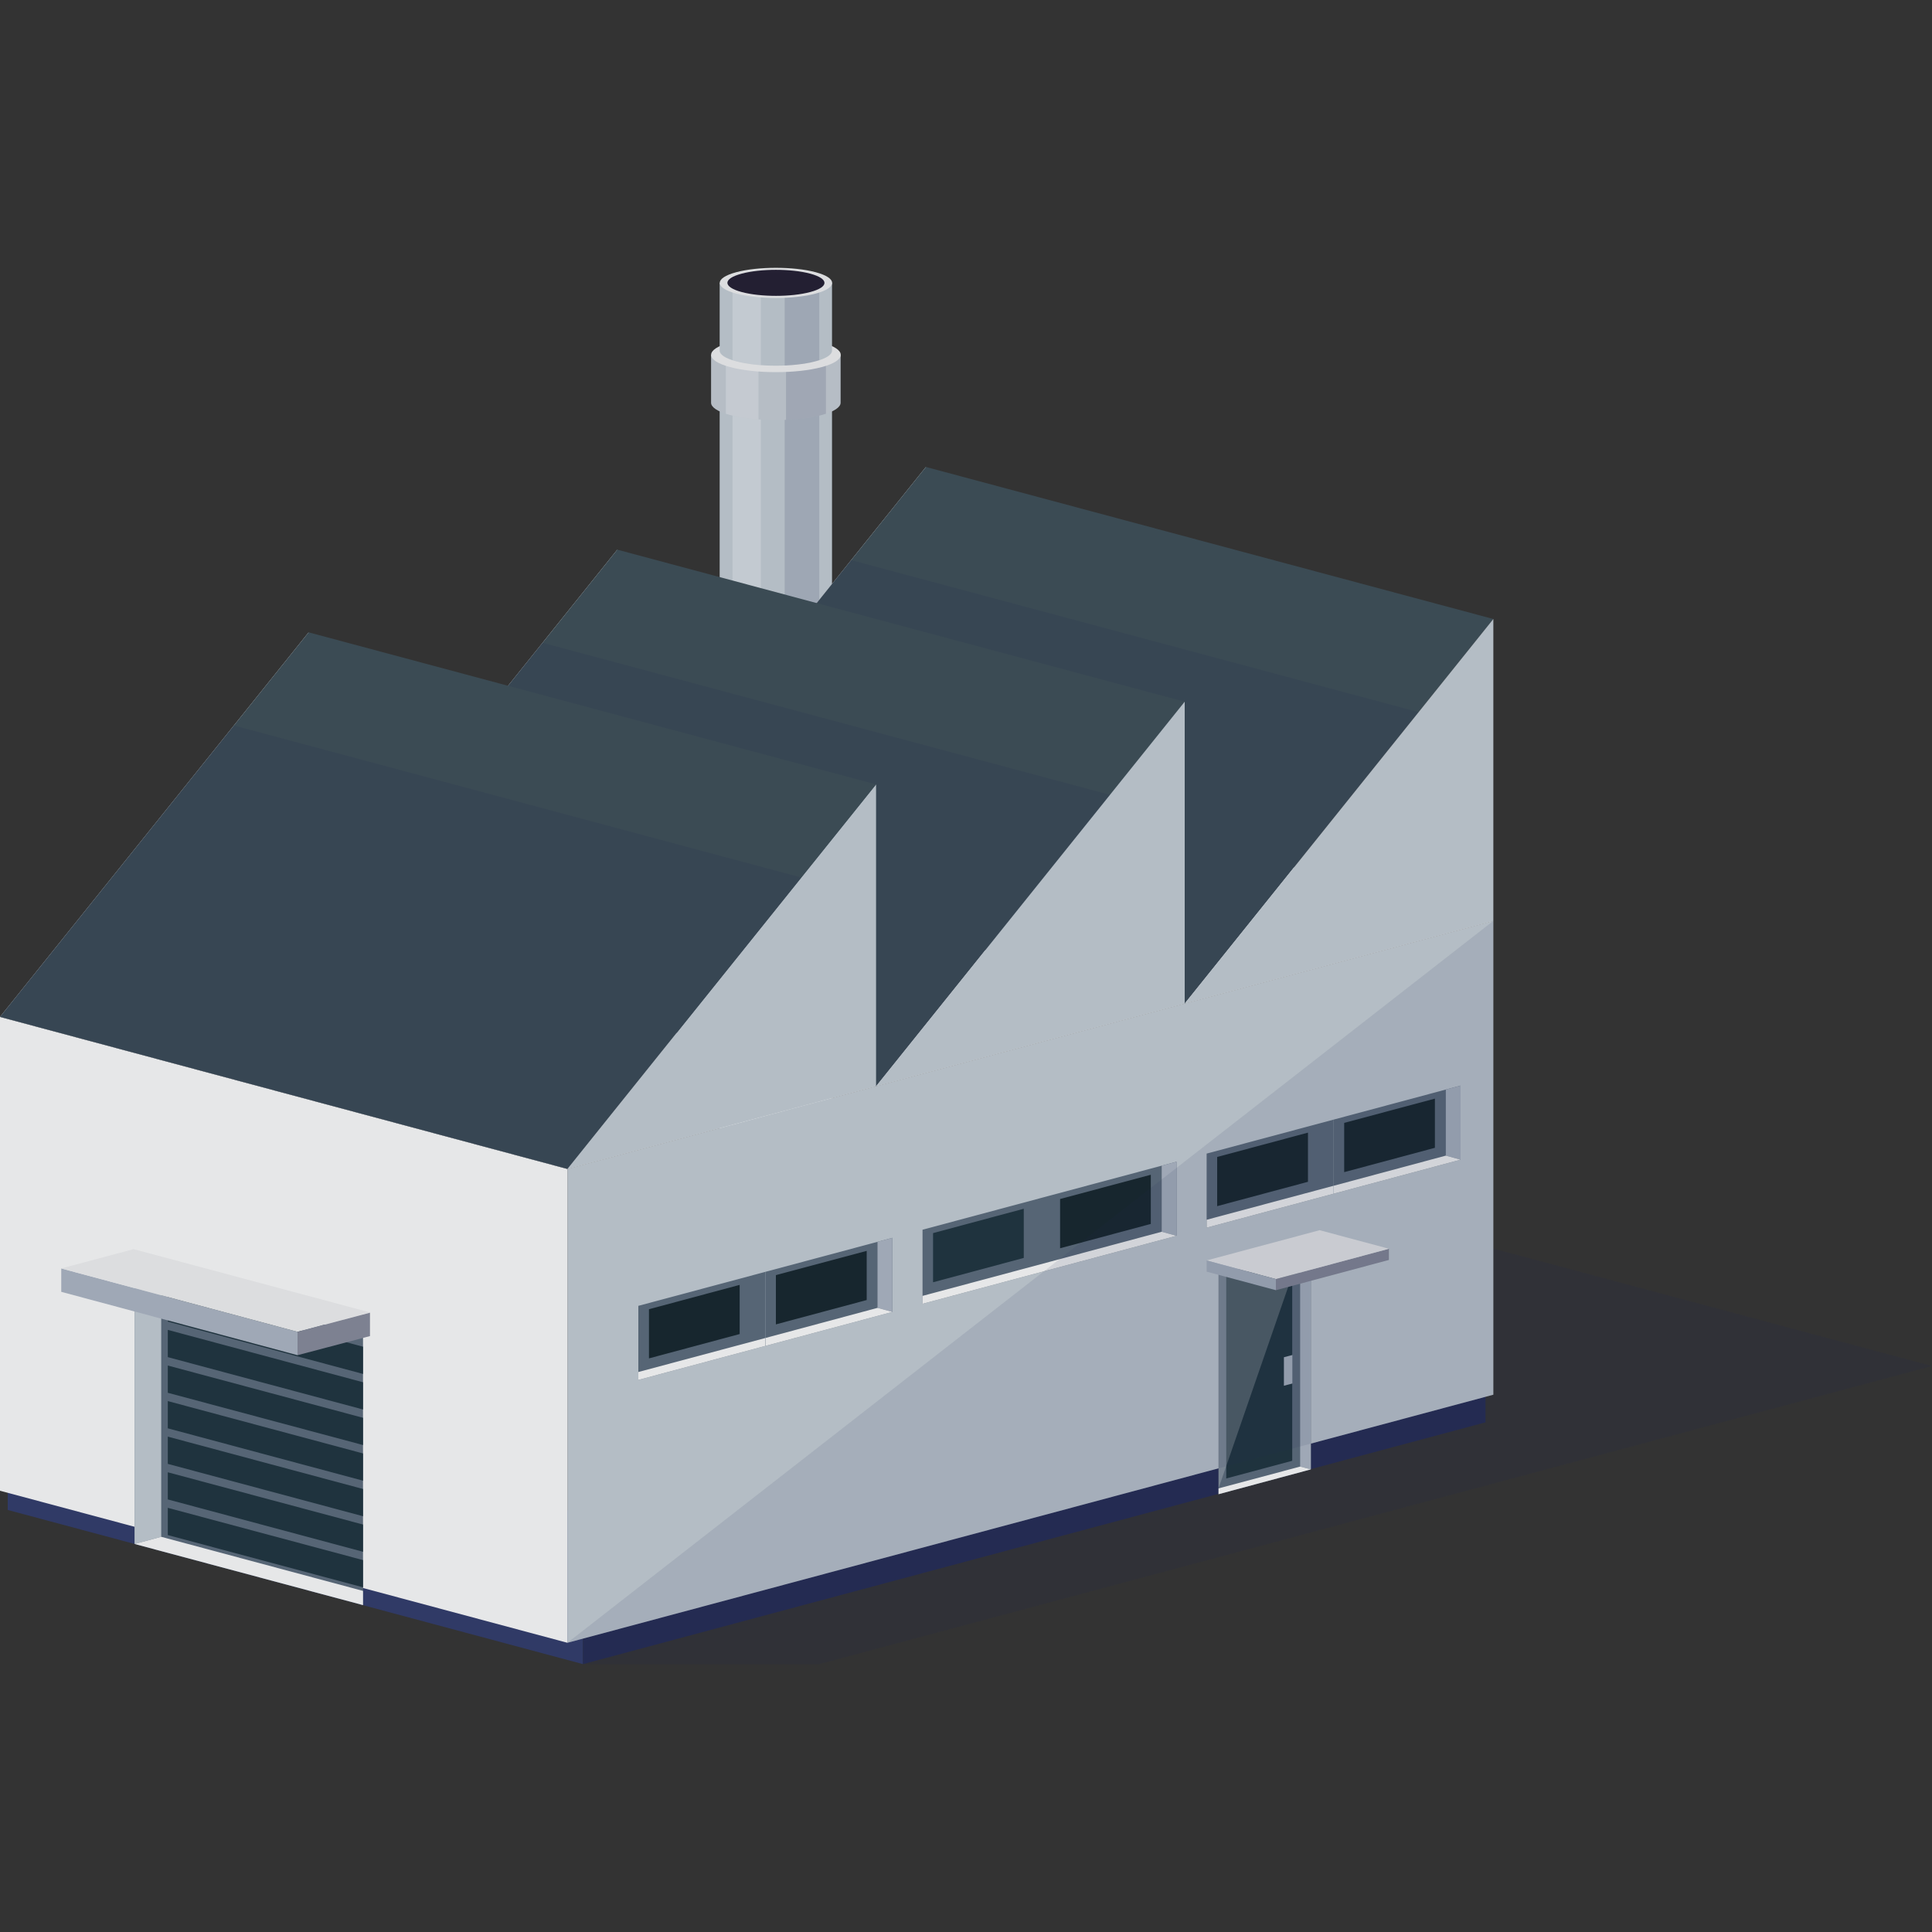 <?xml version="1.0" encoding="UTF-8"?>
<svg xmlns="http://www.w3.org/2000/svg" xmlns:xlink="http://www.w3.org/1999/xlink" viewBox="0 0 200 200">
  <rect x="0" y="0" width="200" height="200" fill="#333333" stroke="none"/>
  <defs>
    <style>
      .cls-1 {
        fill: #1f333e;
      }

      .cls-2 {
        fill: #566575;
      }

      .cls-3 {
        fill: #17262e;
      }

      .cls-4 {
        fill: #f0f1f2;
      }

      .cls-5 {
        fill: #fff;
        opacity: .2;
      }

      .cls-6 {
        isolation: isolate;
      }

      .cls-7 {
        clip-path: url(#clippath-1);
      }

      .cls-8 {
        clip-path: url(#clippath-2);
      }

      .cls-9 {
        fill: #b4bdc5;
      }

      .cls-10 {
        fill: #3b4b54;
      }

      .cls-11 {
        opacity: .1;
      }

      .cls-11, .cls-12 {
        mix-blend-mode: multiply;
      }

      .cls-11, .cls-12, .cls-13 {
        fill: #242b52;
      }

      .cls-12 {
        opacity: .15;
      }

      .cls-14 {
        fill: #9fa8b6;
      }

      .cls-15 {
        fill: #dcdddf;
      }

      .cls-16 {
        fill: #231f32;
      }

      .cls-17 {
        fill: #303a66;
      }

      .cls-18 {
        fill: #7d8191;
      }

      .cls-19 {
        fill: #e6e7e8;
      }

      .cls-20 {
        fill: #b6bdc5;
      }

      .cls-21 {
        clip-path: url(#clippath);
      }

      .cls-22 {
        fill: #c7c8cf;
      }
    </style>
    <clipPath id="clippath">
      <path class="cls-9" d="M74.5,39.1v82.35h0c0,.4.57.8,1.7,1.1,2.27.61,5.96.61,8.23,0,1.14-.3,1.7-.7,1.7-1.1V39.1h-11.64Z"/>
    </clipPath>
    <clipPath id="clippath-1">
      <path class="cls-20" d="M73.61,36.73v4.96h0c0,.46.65.92,1.96,1.27,2.62.7,6.87.7,9.49,0,1.31-.35,1.96-.81,1.96-1.27v-4.96h-13.42Z"/>
    </clipPath>
    <clipPath id="clippath-2">
      <path class="cls-9" d="M74.5,29.29v7.01h0c0,.4.57.8,1.7,1.1,2.27.61,5.96.61,8.23,0,1.14-.3,1.7-.7,1.7-1.1v-7.01h-11.64Z"/>
    </clipPath>
  </defs>
  <g class="cls-6">
    <g id="Ebene_1" data-name="Ebene 1">
      <g>
        <polygon class="cls-12" points="136.15 124.32 60.35 144.63 60.35 172.27 84.81 172.27 200 141.41 136.15 124.32"/>
        <g>
          <g>
            <path class="cls-9" d="M74.5,39.1v82.35h0c0,.4.57.8,1.7,1.1,2.27.61,5.96.61,8.23,0,1.14-.3,1.7-.7,1.7-1.1V39.1h-11.64Z"/>
            <g class="cls-21">
              <rect class="cls-12" x="81.23" y="39.1" width="3.58" height="83.91"/>
              <rect class="cls-5" x="75.83" y="39.1" width="2.93" height="83.91"/>
            </g>
          </g>
          <path class="cls-22" d="M76.21,38c2.27-.61,5.96-.61,8.23,0,2.27.61,2.27,1.6,0,2.21s-5.96.61-8.23,0c-2.27-.61-2.27-1.6,0-2.21Z"/>
        </g>
        <g>
          <g>
            <path class="cls-20" d="M73.61,36.73v4.96h0c0,.46.65.92,1.96,1.27,2.62.7,6.87.7,9.49,0,1.31-.35,1.96-.81,1.96-1.27v-4.96h-13.42Z"/>
            <g class="cls-7">
              <rect class="cls-12" x="81.37" y="36.73" width="4.13" height="6.75"/>
              <rect class="cls-5" x="75.14" y="36.73" width="3.38" height="6.75"/>
            </g>
          </g>
          <path class="cls-15" d="M75.58,35.46c2.62-.7,6.87-.7,9.49,0,2.62.7,2.62,1.84,0,2.54-2.62.7-6.87.7-9.49,0-2.62-.7-2.62-1.84,0-2.54Z"/>
        </g>
        <g>
          <g>
            <path class="cls-9" d="M74.5,29.29v7.01h0c0,.4.57.8,1.7,1.1,2.27.61,5.96.61,8.23,0,1.14-.3,1.7-.7,1.7-1.1v-7.01h-11.64Z"/>
            <g class="cls-8">
              <rect class="cls-12" x="81.23" y="29.29" width="3.58" height="8.57"/>
              <rect class="cls-5" x="75.83" y="29.29" width="2.93" height="8.57"/>
            </g>
          </g>
          <path class="cls-15" d="M76.21,28.18c2.27-.61,5.96-.61,8.23,0,2.27.61,2.27,1.6,0,2.21-2.27.61-5.96.61-8.23,0-2.27-.61-2.27-1.6,0-2.21Z"/>
          <path class="cls-16" d="M76.77,28.33c1.96-.53,5.14-.53,7.11,0,1.96.53,1.96,1.38,0,1.9-1.96.53-5.14.53-7.11,0-1.96-.53-1.96-1.38,0-1.9Z"/>
        </g>
        <g>
          <polygon class="cls-17" points=".8 140.81 .8 156.31 60.35 172.27 60.35 156.77 .8 140.81"/>
          <polygon class="cls-13" points="153.78 131.74 60.35 156.77 60.35 172.27 153.78 147.24 153.78 131.74"/>
        </g>
        <g>
          <polygon class="cls-9" points="154.59 95.33 58.74 121.01 58.74 170.06 154.59 144.38 154.59 95.33"/>
          <polygon class="cls-4" points="154.59 95.33 58.74 121.01 0 105.27 95.85 79.59 154.59 95.33"/>
          <polygon class="cls-19" points="0 105.27 0 154.32 58.74 170.06 58.74 121.01 0 105.27"/>
        </g>
        <g>
          <polygon class="cls-19" points="31.95 96.71 0 105.27 31.95 65.46 31.95 96.71"/>
          <polygon class="cls-19" points="63.9 88.15 31.95 96.71 63.9 56.9 63.9 88.15"/>
          <polygon class="cls-19" points="95.85 79.59 63.9 88.15 95.85 48.34 95.85 79.59"/>
        </g>
        <polygon class="cls-10" points="154.59 64.08 122.64 103.89 63.9 88.15 95.85 48.34 154.59 64.08"/>
        <polygon class="cls-12" points="88.11 57.98 63.9 88.15 122.64 103.89 146.85 73.72 88.11 57.98"/>
        <polygon class="cls-10" points="122.64 72.64 90.69 112.45 31.95 96.71 63.9 56.9 122.64 72.64"/>
        <g>
          <g>
            <g>
              <polygon class="cls-2" points="79.23 139.33 92.38 135.81 92.38 128.14 79.23 131.66 79.23 139.33"/>
              <polygon class="cls-14" points="92.38 128.14 92.38 135.81 90.84 135.39 90.84 128.55 92.38 128.14"/>
              <polygon class="cls-19" points="79.23 139.33 92.38 135.81 90.84 135.39 79.23 138.51 79.23 139.33"/>
            </g>
            <polygon class="cls-3" points="80.32 137.1 89.72 134.58 89.72 129.49 80.32 132 80.32 137.1"/>
          </g>
          <g>
            <g>
              <polygon class="cls-2" points="66.08 142.85 79.23 139.33 79.23 131.66 66.08 135.18 66.08 142.85"/>
              <polygon class="cls-19" points="66.08 142.85 79.23 139.33 79.23 138.51 66.08 142.03 66.08 142.85"/>
            </g>
            <polygon class="cls-3" points="67.18 140.62 76.57 138.1 76.57 133.01 67.18 135.53 67.18 140.62"/>
          </g>
        </g>
        <g>
          <g>
            <g>
              <polygon class="cls-2" points="108.64 131.45 121.79 127.93 121.79 120.26 108.64 123.78 108.64 131.45"/>
              <polygon class="cls-14" points="121.79 120.26 121.79 127.93 120.26 127.51 120.26 120.67 121.79 120.26"/>
              <polygon class="cls-19" points="108.64 131.45 121.79 127.93 120.26 127.51 108.64 130.63 108.64 131.45"/>
            </g>
            <polygon class="cls-3" points="109.74 129.22 119.13 126.7 119.13 121.61 109.74 124.12 109.74 129.22"/>
          </g>
          <g>
            <g>
              <polygon class="cls-2" points="95.5 134.97 108.64 131.45 108.64 123.78 95.5 127.3 95.5 134.97"/>
              <polygon class="cls-19" points="95.5 134.97 108.64 131.45 108.64 130.63 95.5 134.15 95.5 134.97"/>
            </g>
            <polygon class="cls-1" points="96.59 132.74 105.98 130.22 105.98 125.13 96.59 127.65 96.59 132.74"/>
          </g>
        </g>
        <g>
          <g>
            <g>
              <polygon class="cls-2" points="138.06 123.57 151.2 120.05 151.2 112.38 138.06 115.9 138.06 123.57"/>
              <polygon class="cls-14" points="151.2 112.38 151.2 120.05 149.67 119.63 149.67 112.79 151.2 112.38"/>
              <polygon class="cls-19" points="138.06 123.57 151.2 120.05 149.67 119.63 138.06 122.75 138.06 123.57"/>
            </g>
            <polygon class="cls-3" points="139.15 121.34 148.54 118.82 148.54 113.73 139.15 116.24 139.15 121.34"/>
          </g>
          <g>
            <g>
              <polygon class="cls-2" points="124.91 127.09 138.06 123.57 138.06 115.9 124.91 119.42 124.91 127.09"/>
              <polygon class="cls-19" points="124.91 127.09 138.06 123.57 138.06 122.75 124.91 126.27 124.91 127.09"/>
            </g>
            <polygon class="cls-3" points="126 124.86 135.4 122.34 135.4 117.25 126 119.77 126 124.86"/>
          </g>
        </g>
        <polygon class="cls-9" points="122.64 103.89 90.69 112.45 122.64 72.64 122.64 103.89"/>
        <polygon class="cls-9" points="154.59 95.33 122.64 103.89 154.59 64.08 154.59 95.33"/>
        <polygon class="cls-12" points="56.16 66.54 31.95 96.71 90.69 112.45 114.9 82.28 56.16 66.54"/>
        <polygon class="cls-9" points="90.69 112.45 58.74 121.01 90.69 81.2 90.69 112.45"/>
        <polygon class="cls-10" points="90.69 81.2 58.74 121.01 0 105.27 31.95 65.46 90.69 81.2"/>
        <polygon class="cls-12" points="24.21 75.1 0 105.27 58.74 121.01 82.95 90.84 24.21 75.1"/>
        <g>
          <g>
            <polygon class="cls-2" points="37.58 166.16 13.93 159.83 13.93 131.86 37.58 138.2 37.58 166.16"/>
            <polygon class="cls-9" points="13.93 131.86 13.93 159.83 16.69 159.09 16.69 132.6 13.93 131.86"/>
            <polygon class="cls-19" points="37.58 166.16 13.93 159.83 16.69 159.09 37.58 164.69 37.58 166.16"/>
          </g>
          <g>
            <polygon class="cls-1" points="17.37 156.09 17.37 158.91 37.58 164.32 37.58 161.5 17.37 156.09"/>
            <polygon class="cls-1" points="17.37 152.41 17.37 155.22 37.58 160.64 37.58 157.82 17.37 152.41"/>
            <polygon class="cls-1" points="17.37 148.72 17.37 151.54 37.58 156.96 37.58 154.14 17.37 148.72"/>
            <polygon class="cls-1" points="17.37 145.04 17.37 147.86 37.58 153.28 37.58 150.46 17.37 145.04"/>
            <polygon class="cls-1" points="17.37 141.36 17.37 144.18 37.58 149.59 37.58 146.77 17.37 141.36"/>
            <polygon class="cls-1" points="17.37 137.67 17.37 140.49 37.58 145.91 37.58 143.09 17.37 137.67"/>
            <polygon class="cls-1" points="17.37 133.99 17.37 136.81 37.58 142.23 37.58 139.41 17.37 133.99"/>
          </g>
        </g>
        <g>
          <g>
            <g>
              <polygon class="cls-2" points="126.14 154.68 135.7 152.11 135.7 129.34 126.14 131.9 126.14 154.68"/>
              <polygon class="cls-14" points="135.7 129.34 135.7 152.11 134.59 151.82 134.59 129.64 135.7 129.34"/>
              <polygon class="cls-19" points="126.14 154.68 135.7 152.11 134.59 151.82 126.14 154.08 126.14 154.68"/>
            </g>
            <polygon class="cls-1" points="126.94 153.05 133.77 151.22 133.77 130.32 126.94 132.15 126.94 153.05"/>
            <polygon class="cls-14" points="132.91 143.45 133.79 143.22 133.79 140.27 132.91 140.5 132.91 143.45"/>
          </g>
          <polygon class="cls-5" points="126.14 131.9 134.59 129.64 126.14 154.08 126.14 131.9"/>
          <g>
            <polygon class="cls-18" points="143.78 129.27 132.08 132.41 132.08 133.56 143.78 130.43 143.78 129.27"/>
            <polygon class="cls-15" points="143.78 129.27 132.08 132.41 124.91 130.48 136.61 127.35 143.78 129.27"/>
            <polygon class="cls-14" points="124.91 130.48 124.91 131.64 132.08 133.56 132.08 132.41 124.91 130.48"/>
          </g>
        </g>
        <g>
          <polygon class="cls-14" points="6.34 131.31 30.8 137.87 30.8 140.29 6.34 133.73 6.34 131.31"/>
          <polygon class="cls-15" points="6.34 131.31 30.8 137.87 38.3 135.86 13.83 129.31 6.34 131.31"/>
          <polygon class="cls-18" points="38.3 135.89 38.3 138.31 30.8 140.29 30.8 137.87 38.3 135.89"/>
        </g>
        <polygon class="cls-11" points="154.59 95.33 58.74 170.06 154.59 144.38 154.59 95.33"/>
      </g>
    </g>
  </g>
</svg>